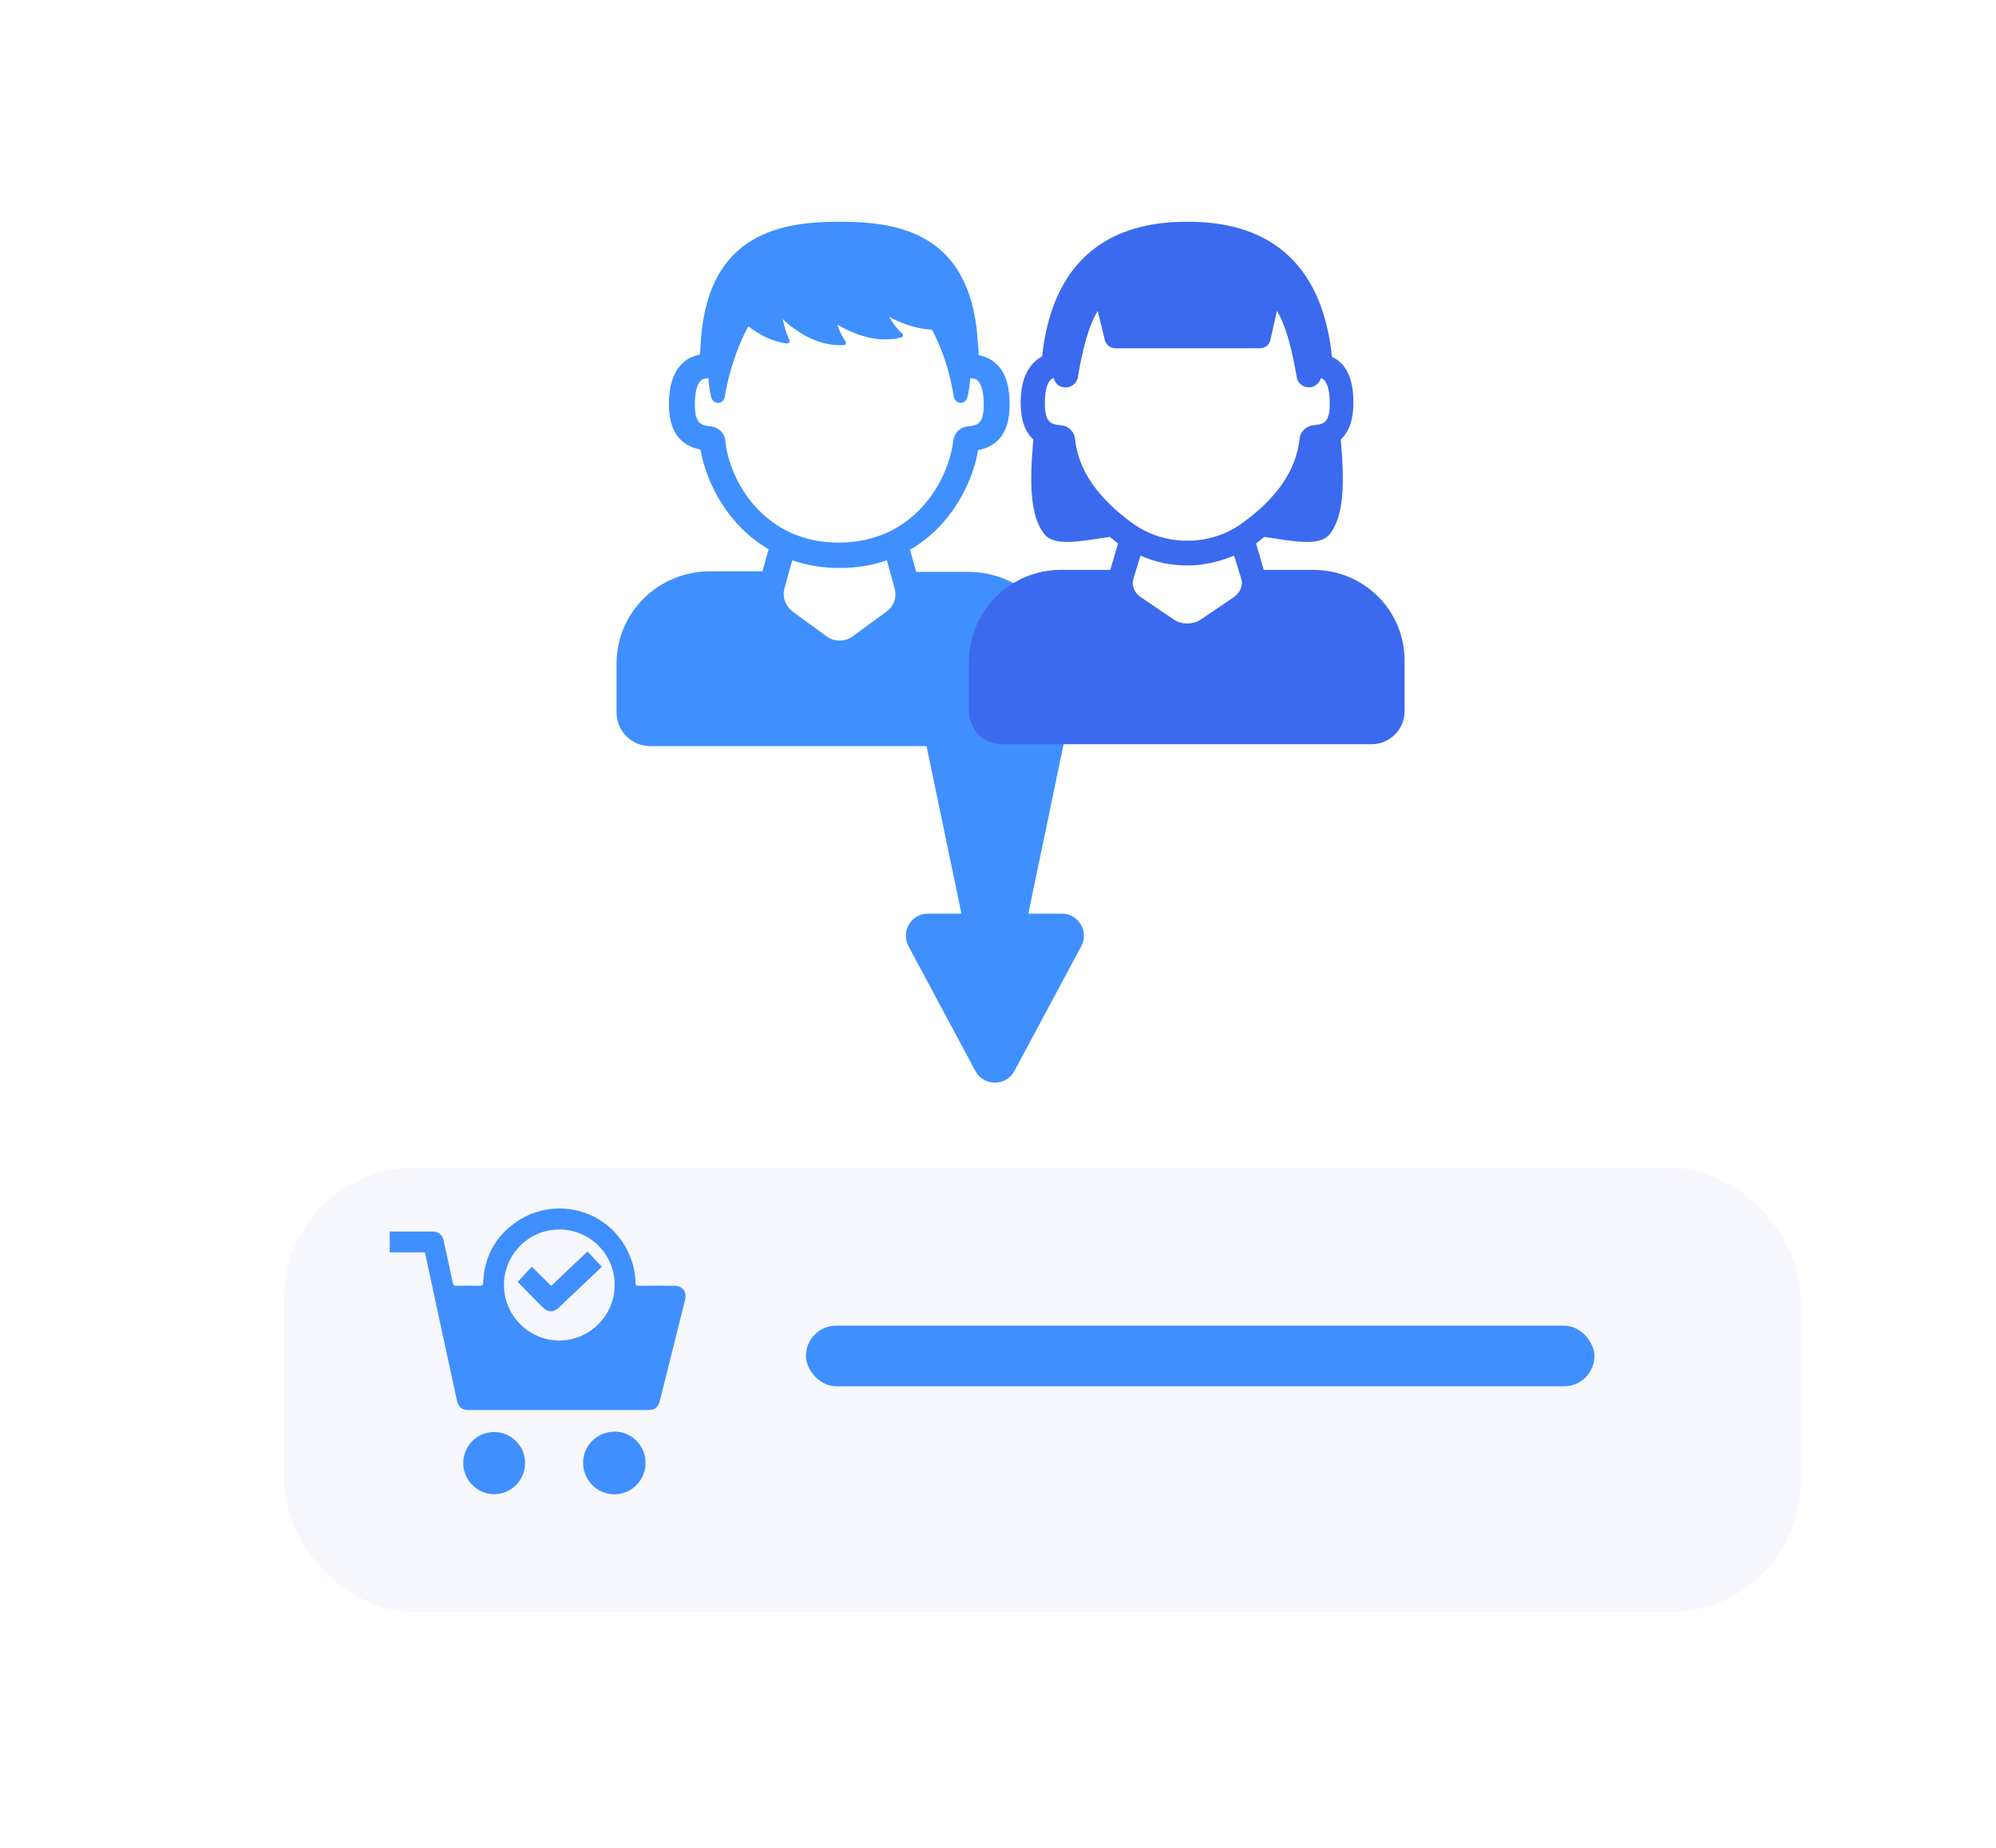 <svg width="135" height="125" viewBox="0 0 135 125" fill="none" xmlns="http://www.w3.org/2000/svg">
<rect x="32" y="96" width="65" height="3" rx="1.5" fill="white"/>
<rect x="32" y="102" width="38" height="3" rx="1.5" fill="white"/>
<g filter="url(#filter0_d)">
<rect x="16.219" y="76" width="102.561" height="30.036" rx="8.791" fill="#F7F7FE"/>
</g>
<path d="M26.361 83.308C27.3 83.308 28.238 83.308 29.176 83.308C29.68 83.308 29.914 83.494 30.022 83.989C30.222 84.911 30.427 85.828 30.618 86.749C30.652 86.921 30.711 86.984 30.896 86.98C31.41 86.965 31.927 86.97 32.441 86.98C32.612 86.984 32.67 86.935 32.68 86.754C32.748 85.136 33.408 83.808 34.689 82.827C37.376 80.773 41.218 81.768 42.556 84.847C42.82 85.46 42.972 86.097 42.982 86.769C42.987 86.93 43.035 86.98 43.197 86.98C43.993 86.97 44.785 86.975 45.581 86.975C46.158 86.975 46.476 87.372 46.334 87.931C45.767 90.22 45.196 92.505 44.619 94.789C44.516 95.191 44.277 95.382 43.856 95.382C39.791 95.382 35.725 95.382 31.664 95.382C31.234 95.382 30.999 95.176 30.901 94.721C30.496 92.858 30.095 90.995 29.689 89.132C29.391 87.72 29.083 86.313 28.78 84.901C28.771 84.847 28.751 84.788 28.732 84.719C27.94 84.719 27.153 84.719 26.361 84.719C26.361 84.249 26.361 83.778 26.361 83.308ZM37.826 83.17C35.759 83.17 34.083 84.862 34.087 86.93C34.092 88.994 35.769 90.676 37.816 90.681C39.883 90.686 41.574 88.985 41.574 86.916C41.574 84.837 39.898 83.17 37.826 83.17Z" fill="#408FFF"/>
<path d="M41.543 96.845C42.699 96.828 43.652 97.772 43.664 98.936C43.673 100.112 42.745 101.073 41.581 101.085C40.408 101.098 39.455 100.154 39.438 98.974C39.425 97.81 40.361 96.862 41.543 96.845Z" fill="#408FFF"/>
<path d="M35.515 98.978C35.511 100.137 34.57 101.077 33.418 101.073C32.271 101.068 31.33 100.116 31.33 98.961C31.334 97.806 32.283 96.858 33.431 96.871C34.595 96.883 35.519 97.814 35.515 98.978Z" fill="#408FFF"/>
<path d="M37.278 86.983C38.094 86.209 38.91 85.444 39.741 84.655C40.064 85.003 40.377 85.341 40.704 85.694C40.533 85.856 40.372 86.008 40.215 86.16C39.414 86.92 38.617 87.68 37.816 88.434C37.43 88.797 37.058 88.792 36.687 88.42C36.149 87.88 35.617 87.331 35.084 86.787C35.05 86.753 35.016 86.709 35.016 86.709C35.338 86.366 35.651 86.027 35.969 85.689C36.404 86.121 36.834 86.542 37.278 86.983Z" fill="#408FFF"/>
<rect x="54.508" y="89.675" width="53.332" height="4.102" rx="2.051" fill="#408FFF"/>
<path fill-rule="evenodd" clip-rule="evenodd" d="M65.027 61.803L62.672 50.501C62.478 49.571 63.188 48.698 64.138 48.698H70.439C71.389 48.698 72.099 49.571 71.905 50.501L69.551 61.803H71.812C72.944 61.803 73.667 63.01 73.132 64.008L68.609 72.445C68.044 73.499 66.534 73.499 65.969 72.445L61.445 64.008C60.91 63.01 61.633 61.803 62.765 61.803H65.027Z" fill="#408FFF"/>
<path fill-rule="evenodd" clip-rule="evenodd" d="M61.965 38.685H65.507C67.788 38.685 69.778 39.874 70.89 41.633C69.657 41.96 67.871 42.785 67.233 44.382C66.495 46.227 66.581 49.102 66.731 50.471H43.988C42.731 50.471 41.703 49.461 41.703 48.226V44.858C41.703 41.453 44.522 38.647 48.025 38.647H51.567L51.986 37.151C49.206 35.542 47.759 32.623 47.378 30.416C45.931 30.116 45.245 29.106 45.245 27.347C45.245 26 45.588 25.065 46.235 24.504C46.464 24.279 46.845 24.092 47.34 23.98C47.359 23.788 47.369 23.605 47.379 23.418C47.388 23.24 47.398 23.058 47.416 22.857C47.987 15.711 52.938 15 56.785 15C60.632 15 65.583 15.674 66.116 22.895C66.122 22.955 66.127 23.013 66.133 23.071C66.165 23.405 66.192 23.698 66.192 24.017C66.687 24.13 67.068 24.317 67.297 24.541C67.982 25.102 68.287 26.038 68.287 27.385C68.287 29.143 67.601 30.154 66.154 30.453C65.773 32.698 64.326 35.579 61.546 37.188L61.965 38.685ZM48.102 28.844C48.597 28.919 49.016 29.293 49.054 29.817C49.32 32.511 51.682 36.739 56.747 36.702C61.85 36.702 64.174 32.473 64.478 29.779C64.555 29.293 64.935 28.881 65.469 28.844L65.493 28.841C66.09 28.768 66.535 28.713 66.535 27.347C66.535 26.262 66.268 25.888 66.116 25.738C66.078 25.701 65.964 25.589 65.621 25.589C65.583 26.113 65.507 26.599 65.43 26.861C65.278 27.422 64.631 27.347 64.516 26.861C64.508 26.821 64.498 26.762 64.485 26.686C64.374 26.047 64.052 24.202 63.031 22.296C61.889 22.259 60.86 21.81 60.137 21.436C60.403 21.885 60.708 22.296 61.013 22.558C61.127 22.633 61.089 22.783 60.974 22.82C59.299 23.269 57.661 22.558 56.633 21.959C56.785 22.408 56.975 22.82 57.204 23.119C57.242 23.194 57.204 23.344 57.09 23.344C55.3 23.456 53.814 22.408 52.938 21.585C53.053 22.109 53.205 22.633 53.395 23.007C53.434 23.119 53.357 23.232 53.243 23.232C52.215 23.119 51.339 22.633 50.615 22.072C49.512 24.104 49.158 26.075 49.044 26.708C49.032 26.774 49.023 26.826 49.016 26.861C48.939 27.347 48.254 27.422 48.102 26.861C48.025 26.562 47.949 26.113 47.911 25.589C47.606 25.589 47.454 25.701 47.416 25.738C47.264 25.851 46.997 26.262 46.997 27.347C46.997 28.717 47.444 28.768 48.08 28.842L48.102 28.844ZM57.699 43.025L59.946 41.379C60.441 41.042 60.67 40.406 60.517 39.844L59.984 37.899C59.032 38.236 57.966 38.423 56.785 38.423C55.604 38.423 54.538 38.236 53.586 37.899L53.053 39.807C52.9 40.406 53.129 41.004 53.624 41.379L55.871 43.025C56.404 43.436 57.166 43.436 57.699 43.025Z" fill="#408FFF"/>
<path d="M88.824 38.55H85.476L84.955 36.764C85.141 36.615 85.327 36.466 85.513 36.317C87.485 36.615 89.271 36.987 89.94 36.131C90.908 34.904 90.945 32.709 90.684 29.732C91.242 29.212 91.54 28.393 91.54 27.277C91.54 25.938 91.242 25.008 90.573 24.45C90.461 24.338 90.275 24.226 90.089 24.152C89.234 15.893 83.579 15 80.305 15C77.031 15 71.376 15.893 70.483 24.115C70.297 24.226 70.111 24.338 69.999 24.45C69.367 25.045 69.032 25.938 69.032 27.277C69.032 28.393 69.33 29.212 69.888 29.732C69.627 32.709 69.665 34.904 70.632 36.131C71.302 36.987 73.087 36.615 75.059 36.317C75.245 36.466 75.431 36.615 75.617 36.764L75.096 38.55H71.748C68.325 38.55 65.535 41.34 65.535 44.762V48.111C65.535 49.338 66.54 50.343 67.767 50.343H92.768C93.996 50.343 95 49.338 95 48.111V44.762C95.037 41.303 92.247 38.55 88.824 38.55ZM72.715 29.732C72.678 29.212 72.269 28.802 71.748 28.765C71.116 28.691 70.669 28.654 70.669 27.277C70.669 26.198 70.93 25.789 71.078 25.677C71.116 25.64 71.153 25.603 71.264 25.566C71.339 25.901 71.599 26.161 71.934 26.198C72.38 26.273 72.827 25.975 72.901 25.529C73.236 23.557 73.608 22.106 74.241 21.027L74.724 22.999C74.799 23.334 75.096 23.557 75.431 23.557H85.216C85.55 23.557 85.848 23.334 85.922 22.999L86.369 21.027C87.001 22.106 87.373 23.594 87.708 25.529C87.783 25.938 88.117 26.198 88.527 26.198C88.564 26.198 88.638 26.198 88.675 26.198C89.01 26.124 89.271 25.863 89.345 25.566C89.419 25.603 89.494 25.64 89.531 25.677C89.68 25.826 89.94 26.198 89.94 27.277C89.94 28.654 89.494 28.691 88.861 28.765C88.341 28.802 87.931 29.212 87.894 29.695C87.671 31.816 86.332 33.75 83.913 35.462C81.793 36.95 78.817 36.95 76.696 35.462C74.278 33.75 72.939 31.816 72.715 29.732ZM83.43 40.41L81.235 41.898C80.677 42.27 79.933 42.27 79.375 41.898L77.18 40.41C76.733 40.112 76.51 39.628 76.659 39.145L77.142 37.582C78.11 38.029 79.189 38.252 80.305 38.252C81.421 38.252 82.5 37.992 83.467 37.582L83.951 39.145C84.1 39.591 83.876 40.112 83.43 40.41Z" fill="#3C6AEE"/>
<defs>
<filter id="filter0_d" x="13.219" y="73" width="114.561" height="42.036" filterUnits="userSpaceOnUse" color-interpolation-filters="sRGB">
<feFlood flood-opacity="0" result="BackgroundImageFix"/>
<feColorMatrix in="SourceAlpha" type="matrix" values="0 0 0 0 0 0 0 0 0 0 0 0 0 0 0 0 0 0 127 0"/>
<feOffset dx="3" dy="3"/>
<feGaussianBlur stdDeviation="3"/>
<feColorMatrix type="matrix" values="0 0 0 0 0 0 0 0 0 0 0 0 0 0 0 0 0 0 0.25 0"/>
<feBlend mode="normal" in2="BackgroundImageFix" result="effect1_dropShadow"/>
<feBlend mode="normal" in="SourceGraphic" in2="effect1_dropShadow" result="shape"/>
</filter>
</defs>
</svg>
